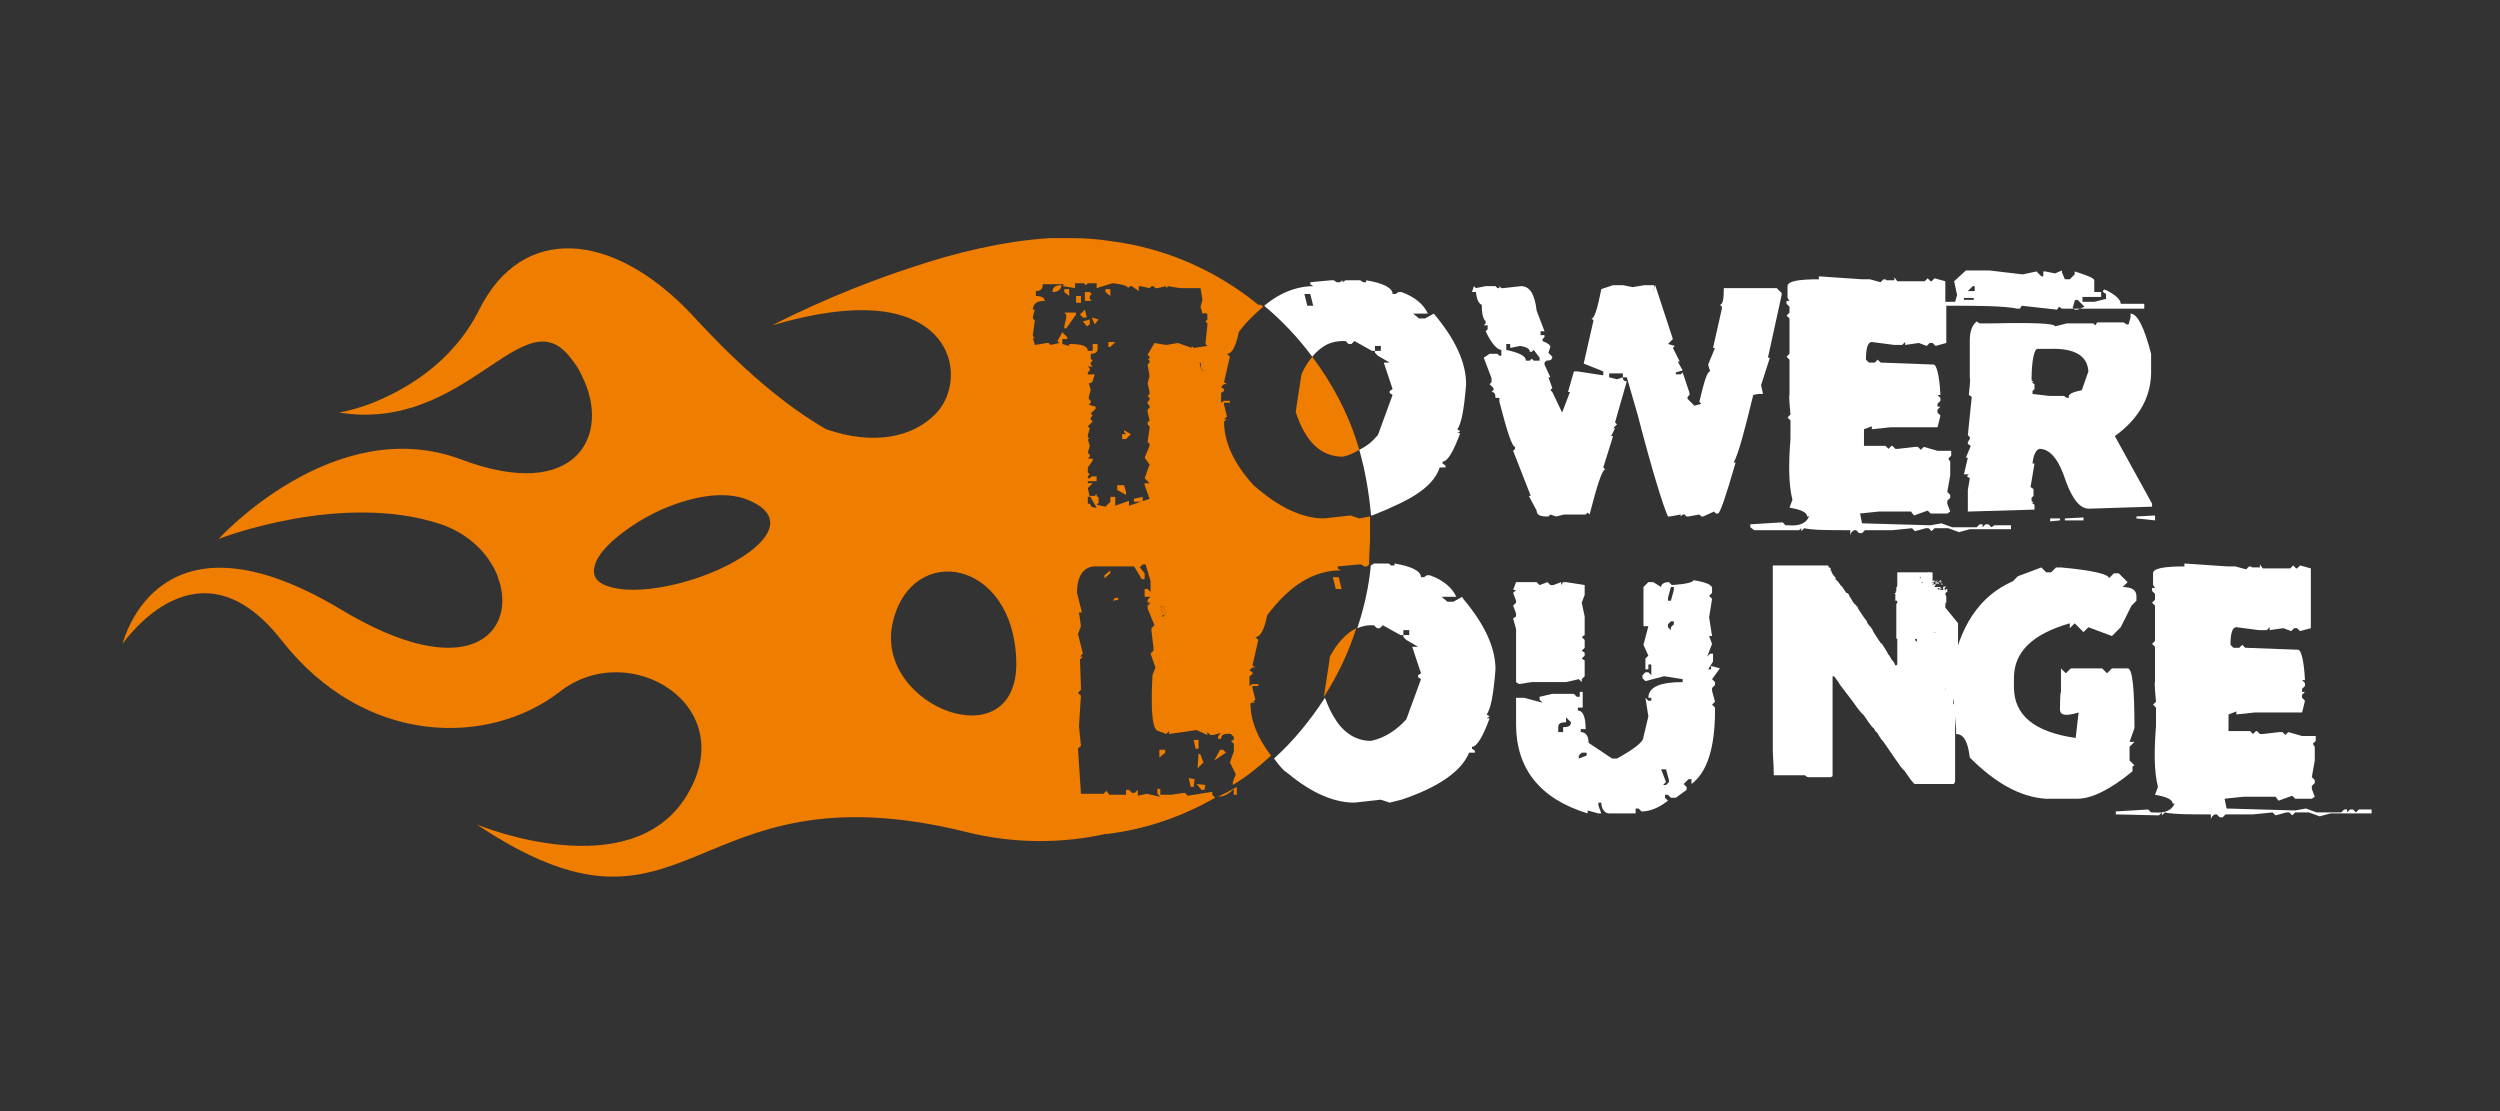 <?xml version="1.0" encoding="UTF-8"?>
<svg id="Ebene_1" data-name="Ebene 1" xmlns="http://www.w3.org/2000/svg" version="1.1" viewBox="0 0 255.1 113.4">
  <rect x="0" y="0" width="255.1" height="113.4" fill="#333333" stroke="none"/>
  <defs>
    <style>
      .cls-1 {
        fill: none;
      }

      .cls-1, .cls-2, .cls-3 {
        stroke-width: 0px;
      }

      .cls-2 {
        fill: #fff;
      }

      .cls-3 {
        fill: #ef7d00;
      }
    </style>
  </defs>
  <rect class="cls-1" x="140.3" y="35.3" width=".6" height=".5"/>
  <polygon class="cls-1" points="134 31.2 133.7 30 133.1 30 133.4 31.2 134 31.2"/>
  <rect class="cls-1" x="143.2" y="64.2" width=".6" height=".5"/>
  <polygon class="cls-3" points="112.7 59 113.3 58.5 113.3 58.2 112.7 58.7 112.7 59"/>
  <polygon class="cls-3" points="124.5 76.5 123.9 77.6 125.1 76.8 124.8 76.5 124.5 76.5"/>
  <polygon class="cls-3" points="122.2 78.4 122.8 77.8 122.5 77 122.3 76.9 122.2 78.4"/>
  <polygon class="cls-3" points="118.3 77.3 118.9 76.8 118.9 76.5 118.3 76.5 118.3 77.3"/>
  <polygon class="cls-3" points="113.6 61.2 113.6 61.3 114.1 61.2 114.1 61 113.8 61 113.6 61.2"/>
  <polygon class="cls-3" points="121.5 80.3 121.8 80.3 121.9 79.5 121.3 79.4 121.5 80.3"/>
  <path class="cls-3" d="M132.2,42c1,3.1,2.6,4.6,4.8,4.6.6-.1,1.2-.4,1.7-.7-1-3.5-2.7-6.7-4.8-9.5-.4.5-.8,1.1-1.1,1.8l-.6,3.9Z"/>
  <polygon class="cls-3" points="122.6 80.6 122.9 80.6 123 80.1 122.1 80 122.6 80.6"/>
  <polygon class="cls-3" points="122.3 75.5 121.8 75.5 122 76.4 122.3 76.4 122.3 75.5"/>
  <path class="cls-3" d="M128.1,71.7h-.3l.3-.3-.3-1.2v-.2h.6v-.2h-.6l-.3.2v-1l.3-.2v-.2l-.3-.2.3-.3h.3l-.3-.2.6-2.6-.3-.3c.5,0,.9-.7,1.2-2.2,2.3-3.1,4.8-4.6,7.5-4.6l-.3-.2v-.2l2.1-.2h.3l.3.2h.3l.2-.2c0-1,.1-1.9.1-2.9s0-1.3,0-2l-1.1.2-.9-.3-2.7.3c-2.2,0-4.6-1.1-7.2-3.4-2-2.2-3-4.4-3-6.5l.3-.2h-.3l.3-.3-.3-1.2v-.2h.6v-.2h-.6l-.3.2v-1l.3-.2v-.2l-.3-.2.3-.3h.3l-.3-.2.6-2.6-.3-.3c.5,0,.9-.7,1.2-2.2.8-1.1,1.7-1.9,2.5-2.6,0,0-.2-.2-.3-.2h-.3c0,.1,0,0,0,0h.1c-4.3-3.5-9.5-5.8-15.1-6.5-1.3-.2-2.6-.3-3.9-.3s-.5,0-.8,0c-.3,0-.5,0-.8,0-.2,0-.4,0-.7,0-4.7.3-9.7,1.5-14.1,3-8,2.6-14.2,5.9-14.2,5.9,4.4-1.3,7.8-1.7,10.5-1.5,8.5.7,9,7.6,6.2,10.5-2.3,2.4-6.3,3.3-11.2,1.6-4-2.3-8.5-6-13.8-11.8-8-8.4-17.2-9.2-21.6-.4-2.8,5.6-7.8,8.3-11.1,9.6-1.9.7-3.2.9-3.2.9,13,2.1,18.8-11.9,23.6-5.6.5.6.9,1.2,1.2,1.9,3,6-.6,12.9-12.3,8.5-13-4.9-24.8,8.1-24.8,8.1,0,0,12.5-4.9,22.7-1.5,2.9,1,4.8,3,5.7,5.1.1.3.2.6.3.9,1.5,5.2-3.4,10.4-16.2,2.7-18.5-11.1-22.1,2.9-22.3,3.5.4-.5,7.8-11.1,16.2-.4,8.6,11,21.3,10.8,28.4,5.3,7.1-5.6,18.7,1.4,12.9,10.7-5.7,9.1-20.8,3.1-21.4,2.8,22,14.7,21.3-6.3,50,.8,4.8,1.2,9.7,1.2,14.2.2h.2c4-.5,7.7-1.8,11-3.7l-.3-.3v-.3s-2.5.4-2.5.4l-.3-.3-1.4.2h-1.1c0,0,0-.6,0-.6h-.3s0,.5,0,.5l.3.3-1.4-.3-.9.2v-.6s-.3.3-.3.3h-.3s-.3-.3-.3-.3h-.3s0,.5,0,.5h-1.7c0,0-.3-.4-.3-.4l-.3.3h-2.3c0-.1-.3-4.6-.3-4.6l.3-.3-.2-2,.2-3.1-.3-.3.3-.3v-.3s-.1-2.8-.1-2.8l.3-.3h-.3l.3-.3-.5-2,.3-.8-.2-1.4h.3s-.5-2-.5-2c0-1.9.8-2.8,2.1-2.7h3.7c0-.1.8,1.3.8,1.3h.3s0-.6,0-.6l-.5-.6.3-.3h.3s.5,1.7.5,1.7v1.1c0,0-.3-.3-.3-.3h-.3s0,.8,0,.8h.6s-.3.3-.3.3v.3h.3s-.3.3-.3.3v.3s.7,1.7.7,1.7l-.3.3v.3s.2,1.7.2,1.7v.3s-.3.3-.3.3l.5,1.4-.3.8c-.2,3.8,0,5.6.6,5.7l.8.3.3-.3v.3l2.8-.4,1.1.5v-.3l.3.3h.3s.8-.2.8-.2l-.3.3v.3s.3,0,.3,0c0-.4.3-.6,1-.5l.3.3v.3s-.3.1-.3.1l.3.3v.8c0,0-.4,1.1-.4,1.1l.6,1.2-.3.8v.3c1.5-.9,2.7-1.9,3.9-3-1.4-1.8-2.1-3.6-2.1-5.3l.3-.2ZM69,59.6c-2.5.6-5,.8-6.7.3-1.5-.4-1.9-1.2-1.6-2.2.3-1.2,1.7-2.6,3.6-3.9,1-.7,2.1-1.3,3.2-1.8,3-1.3,6.3-2,8.8-1,5.9,2.4-.7,7-7.3,8.6ZM91.1,63.5c1.9-8.2,12.3-6.5,12.6,3.9.3,10.4-14.6,4.7-12.6-3.9ZM118.9,62.7l-.2.2h-.2l.2-.2-.3-.8h.3l.2.6v.2ZM122.6,37.8l-.2-.8h.3l.2.8h-.3ZM123.2,31.9h-.2l.2.2v.5l-.2.2.2.2v.2l-.2,1.9.2.2-1.4.2-.2-.2v.2l-1.4-.5-1.2.2-1.2-.2-.7,1.2.2.2v.2h-.2l.2.2v.2l-.2.2.2,1.2-.2.7.2.9v.2l-.2.2.2.2v.2l-.2.2v.2l.2.2v.2l-.2.2v.2l.2.9-.2.2v.2l.2.2v.2l-.2,1.4.2.2v.2l-.5,1.2.5.7-.5,1.4.5.5h-.5v.2l.5,1.4-2.1.7v-.5l-1.4.5v-.9h-.5v.5l-.5.5-.9-.2.2-.2v-.5l-.2-.2v-.2l-.2.2h-.5l.7,1.2h-.2l-.7-.2v-.9h.2l-.2-.9.5-.5h-.5v-.2h.9v-.5h-.5l-.2.2h-.2v-.2l.2-.2-.2-.2v-.5l.5-.7v-.2h-.5l.2-.2v-.2l-.2-.2.2-.7-.2-.7h.2l-.2-.2v-.2l.2-.7-.2-.2.5-.5-.2-.2v-.2l.2-.2-.2-.2.5-.5v-.2l-.7-.2.2-.2v-.2l-.2-.2v-.2l.2-.7-.2-.7h.2l.2-.2.2-.7h-.7v-.2l.2-.2v-.2l-.2-.2h.5l-.2-.2v-.2l.2-.2-.2-.2v-.5c.5,0,.7-.2.7-.5v-.5h-.5v.7h-.5c0-.5-.6-.7-1.9-.7v.2l-.7-.2v-.5h.5v-.2l-.5-.5-.5.9.2.2-.9.2-.2-.2h-.2l-1.2.2-.2-.7h.2l-.2-.2v-.2l.2-1.4-.2-.2v-.2l.2-.7h-.2c0-.6.4-.9,1.2-.9,0-.3-.3-.5-.9-.5v-.5c.5,0,.7-.2.7-.7h2.1v.2l1.2.2v-.5h.9l.2.2.2-.2h.9v.5l1.6-.5c1.1.1,1.6.3,1.6.5l.2-.2h.2l.7.5v-.5h.2l.9.2.2-.2h.2l.2.2h.2l.9-.2v.2l.2-.2,1.2.2h2.1l.2,1.2-.2.7.2.7Z"/>
  <path class="cls-3" d="M135.7,67.1l-.6,3.9s0,0,0,.1c1.4-2.2,2.5-4.5,3.3-7-1,.5-2,1.5-2.8,3.1Z"/>
  <polygon class="cls-3" points="136.9 60.1 136.6 58.9 136 58.9 136.3 60.1 136.9 60.1"/>
  <g>
    <polygon class="cls-3" points="108.8 32.1 108.8 32.4 108.6 33.3 108.6 33.5 108.8 33.5 109.8 32.1 109.8 31.9 108.6 31.9 108.8 32.1"/>
    <polygon class="cls-3" points="112.8 29.5 112.8 29.8 113.3 30.2 113.3 29.5 112.8 29.5"/>
    <rect class="cls-3" x="109.8" y="30.2" width=".5" height=".7"/>
    <polygon class="cls-3" points="111.4 30 111.2 29.8 110.7 29.8 110.7 30.7 111.4 30.7 111.2 30.5 111.2 30.2 111.4 30"/>
  </g>
  <g>
    <polygon class="cls-3" points="108.6 29.8 109.1 30.2 109.1 29.5 108.6 29.5 108.6 29.8"/>
    <path class="cls-3" d="M107.4,29.8c.6,0,.9-.3.9-.7-.6,0-.9.2-.9.7Z"/>
    <polygon class="cls-3" points="115.7 50.9 115.7 51.2 116.6 51.2 116.6 50.7 115.7 50.9"/>
    <polygon class="cls-3" points="114 49.5 114 50 114.9 50.5 114.9 50.2 114.7 49.5 114 49.5"/>
    <polygon class="cls-3" points="113.1 35.4 113.3 35.4 113.8 34.9 113.1 34.9 113.1 35.4"/>
    <polygon class="cls-3" points="114.7 44.1 114.9 44.3 114.5 44.3 114.5 44.8 114.9 44.8 115.4 44.3 114.7 43.9 114.7 44.1"/>
    <polygon class="cls-3" points="110.9 32.4 110.7 31.6 110.2 32.1 110.5 32.4 110.9 32.4"/>
    <polygon class="cls-3" points="111.2 33.1 111.2 32.6 110.5 32.8 110.9 33.3 111.2 33.1"/>
    <polygon class="cls-3" points="111.7 33.1 112.1 32.6 111.4 32.4 111.7 33.1"/>
    <polygon class="cls-3" points="110.9 51.4 110.9 52.3 111.7 52.6 111.9 52.6 111.2 51.4 110.9 51.4"/>
  </g>
  <polygon class="cls-3" points="122.5 36.9 122.6 37.8 123 37.8 122.8 36.9 122.5 36.9"/>
  <path class="cls-3" d="M124.3,81.3c.6,0,1.1-.3,1.6-.8v.6s.3,0,.3,0v-.8c-.7.4-1.3.7-1.9,1h0Z"/>
  <polygon class="cls-3" points="118.4 61.9 118.7 62.7 118.5 62.8 118.7 62.8 118.9 62.7 118.9 62.5 118.7 61.9 118.4 61.9"/>
  <g>
    <path class="cls-2" d="M179.4,40.2h.5l-.2-.9.9-2.8h-.2l1.4-6.4v-.2l-.5-.5h-5.4c0,1.1-.1,1.7-.4,1.7l.2.2v.2l-.9,4h.2l-.7,1.7.2.7c-.3,0-.6,1-1.1,3.1l.2.2-.7.2-.7-.7v-.2l.2-.2v-.2l-.7-2.1-.2.2h-.5v-.2l.7-.2-.5-.9h.2l-.7-1.4.2-.2-.7-.2.5-.5-1.8-5.5-.3.8h0l.2-.6v-.2h-1l-1.2.2-1-.2h-1l-1.2.4c-.4,2-.7,3-1,3l.2.2-1,4.4,2,.8v.4l-2.6-.4h-.4l-.6,2.1h.2l-.8,2.1-1-2.1-.2-.2.2-.2-.4-1.1h.2l-.6-1.3v-.2l.2-.2c.4,0,.6-.1.6-.4l-.4-.4.2-.6c0-.2-.3-.4-.8-.6v-.2l.2-.2v-.2h-.4v-.4h.4l-.8-2.1c-.2-1.7-.7-2.5-1.6-2.5l-1.8.2h-.2l-.2-.2v.2h-.2l-.2-.2h-1l-1,.2-.2-.2-.2.6h.4c.1.8.3,1.2.6,1.3,0,.8.1,1.4.4,1.7v.2l-.2.2h.4v.4l-.2.2c.6,1.3,1.2,1.9,1.6,1.9v.6h-.2l-.2-.2h-.8l-.6.4.8,2.1v.4l-.2.2.4.4v.2l-.2.2c.3,0,.4.2.4.6h.4v.4c.8,3.1,1.3,4.6,1.6,4.6v.2l-.2.2,1.8,4.6h-.2l.8,1.5c0,.4.3.6,1,.6h.2l.2-.2.6.2.8-.2h2.2l.2-.2.2.2c.8-3.1,1.3-4.6,1.6-4.6l-.2-.2,1-3.2h-.2l.4-.8h-.2l.4-.4-.2-.2,1.2-4.2h-.2l-.2-.2v-.2l-.6.2-.8-.2v-.4h1.4v.4h.4s0,0,0,0l1.1,3.8c1.5,5.8,2.6,9.3,3.1,10.4h.2l1.1-.2v.2l.2-.2h.2l.2.2h.2l1.1-.2.2.2h.2l1.1-.5.2.2h.2c.2,0,.8-1.7,1.8-5.2h-.2c.5-.9,1.1-3.2,2-6.9ZM157.1,36.8h-.6l-.2-.2-.2.2h-.4c0-.5-.7-.8-2-1.1v-.6h.4v.4l1-.2c.7.1,1,.3,1,.6h.2l.2-.2.6.8v.2ZM167.5,33.9h0c0,0,0,0,0,0,0,0,0,0,0,0Z"/>
    <path class="cls-2" d="M179,54.1h4.5c0,.1.3-.2.3-.2v.3s.3-.3.3-.3c.9.2,2.4.2,4.7.2v.6c0-.3.2-.5.4-.6,0,0,.2,0,.2,0l.3.3h.3s.3-.3.3-.3h2.8c0,0,2-.2,2-.2l.3.3,1.1-.3h.3l.3.3.3-.3h1.4c0,0,1.1.4,1.1.4l1.1-.3h4.2c0,.1,0-.4,0-.4h-1.7c0,0-.3.2-.3.2l-.3-.3h-.3l-.3.3v-.3s-.3,0-.3,0l-.3.3h-2.5c0,0-1.1-.4-1.1-.4l-1.1.2-7-.2-.2-1,1.9-.2h3.3c0,0,.3.4.3.4l1.4-.5.3.3h1.7s.3-.2.3-.2l-.3-.8v-.3l.3-.3v-.3l-.3-.3.3-1.7v-1.4c0,0-.2-.3-.2-.3l.3-.3v-.5h-1.4c0,0-1.4-.4-1.4-.4l-.3.3-.3-.3h-.3s-1.7.2-1.7.2h-.3l-.3-.3h-.1s-.3.3-.3.3l-.3-.3h-2.2c0,0,0-1.7,0-1.7l.8-.3v.3l1.9-.2h4.8c0,.1.3-1.2.3-1.2l-.3-.3v-.3l.3-.3h-.3v-.3l.3-.3v-.3s-.3-.3-.3-.3h.3c-.1-2-.4-3.1-.7-3.1l-5.4-.2-.3-.3-.3.3h-.6s-.3-.3-.3-.3c0-1.2.2-1.8.6-1.8l2.3.3h.8s.3-.3.3-.3v.3s1.4-.2,1.4-.2l.8.3.3-.3h.3s.3.3.3.3l1.1-.3v-3.8c3.3,0,5.7,0,7.3.3h.2s.2-.3.2-.3l3.6.4.2-.3.3.2h1.9c0,0,6.5,0,6.5,0v-.5s-2.4,0-2.4,0c0-.4-.5-.9-1.5-1.4h-.3v.2s.3.2.3.2v.5s-1.2.3-1.2.3h-1.2s0-.5,0-.5h1.9c0,0,0-.5,0-.5h-.7s0-1.2,0-1.2c0-.2-.7-.5-2-.9v.3l-.5.5h-.5s-.3-.7-.3-.7v-.2s-.7.3-.7.3l-1-.2h-.2v.5s-.2,0-.2,0l-.5-.5-1.4.3-3.4-.4h-2.4c0,0-1.2,1.1-1.2,1.1l.3,1.4-.2.7h-1s0-2.1,0-2.1l-1.1-.3-.3.3h-.1s-.3-.3-.3-.3l-.3.3h-2.8c0,0-.3-.4-.3-.4v.3h-.8c0-.1-.3-.1-.3-.1l-.3.3-1.1-.3h-.8s-4.4-.3-4.4-.3v.3c-2.1,0-3.2.2-3.2.7v1.2s.2.3.2.3h-.3v.3s.3.3.3.3v.6s-.3.3-.3.3l.3.3v1.7s0,1.9,0,1.9l-.3.3.3.3v3.6c-.1,0,.1,2,.1,2l-.3.3.3.3v1.9c-.2,2.5-.2,4.6.2,6.2l-.3.8c1.2.2,1.8.5,1.8.9h.2c-.3.7-1,1-2.1.9h-.3l-.3-.3-3.3.2v.3ZM211.8,30.6h.2s.7.7.7.7l-.7.3h-.3s-.2-.2-.2-.2l.2-.7ZM201.3,29.2h.2s0,.5,0,.5h-.7s.5-.5.5-.5ZM200.4,30.4h1s0,.2,0,.2h-1s0-.2,0-.2Z"/>
    <polygon class="cls-2" points="218 52.9 219.9 53.1 219.9 52.6 218 52.7 218 52.9"/>
    <polygon class="cls-2" points="214.7 29.5 214.7 29.8 215.2 30.2 215.2 30 214.7 29.5"/>
    <path class="cls-2" d="M217.4,32.4l-.2.7h-.2s-.3-.2-.3-.2h-2.7c0,0-.2.3-.2.3l-.2-.2h-2.7c0,0-1.2.3-1.2.3,0-.3-2.2-.4-6.5-.3h-1.2s-.3-.2-.3-.2c-.5.4-.7,1.1-.7,1.9v3.9c.1,0-.1,1.7-.1,1.7l.3.2-.4,3.9.2.2v.2s-.2.3-.2.3v.2l.3.2-.5,1.2h.2l-.4,1.7h.5s-.2.2-.2.2l.3.2-.2,1.2v2.2c0,0,6.8-.2,6.8-.2v-.5s-.3-.2-.3-.2h.2s-.2-.2-.2-.2v-.3s.2-.2.2-.2v-.7s-.3-.2-.3-.2l.4-2.4h-.2c.1-1,.4-1.4.7-1.5,1.1,0,2,1.1,2.7,3.3.7,1.9,1.5,2.9,2.5,2.8l6.3-.2v-.3s-3.8-6.9-3.8-6.9c2.5-1.8,3.8-4.1,3.7-6.9v-1.5c-.7-2.7-1.4-4.1-2.1-4.1ZM212.5,39.8c-1,.2-1.5.4-1.4.8h-.2l-.3-.2h-1.5s-1.7-.2-1.7-.2v-.3l.2-.2v-.5s-.3-.2-.3-.2h.2l-.2-.2c0-2.1.3-3.2.6-3.2h1.2c2.6-.1,3.9.7,4,2.3l-.7,2Z"/>
    <polygon class="cls-2" points="210.2 53.1 210.2 52.9 209.2 52.9 209.2 53.2 210.2 53.1"/>
    <polygon class="cls-2" points="210.7 53.1 212.6 53.1 212.6 52.8 210.7 52.9 210.7 53.1"/>
    <path class="cls-2" d="M133.9,36.4c.5-.6,1-1,1.6-1.3.5-.2,1-.3,1.5-.3h.3l.3.3h.3l.3-.3,1.8,1h.3v-.5h.6v.5h-.6v.2l.3.3,1.2.7h-.6l.9,2.7-.3.2v.2l.3.2-1.5,4.1c0,0-.1.1-.2.2-.5.6-1.1,1-1.7,1.3.6,2.1,1,4.4,1.2,6.7h.1c.7-.3,1.3-.5,1.9-.8,2.8-1.2,4.5-2.5,5-4.1h.6v-.2l-.3-.2v-.2c.5,0,1.1-1,1.8-2.9h-.3l.3-.2-.3-.2c.4-.5.7-2,.9-4.6,0-2.2-1.1-4.6-3.3-7.2l-.9.5h-.6l-.6-.5h1.5c-.4-.9-1.3-1.7-2.7-2.2h-.3l-.3.2h-.3c0-.6-.9-1.1-2.7-1.4v.2h-.3l-.3-.2h-1.5l-.3.2v-.2l-.3.2h-.3l-.3-.2h-.3l-2.1.2v.2l.3.2c-1.1,0-2.2.3-3.2.8-.6.3-1.2.7-1.8,1.2,1.8,1.5,3.5,3.3,4.9,5.2ZM133.7,30l.3,1.2h-.6l-.3-1.2h.6Z"/>
    <path class="cls-2" d="M149.2,60.9l-.9.5h-.6l-.6-.5h1.5c-.4-.9-1.3-1.7-2.7-2.2h-.3l-.3.2h-.3c0-.6-.9-1.1-2.7-1.4v.2h-.4c0-.1-.2-.2-.2-.2h-1.5l-.3.2v-.2h0c-.2,2.3-.7,4.5-1.4,6.6.5-.2.9-.3,1.4-.3h.3l.3.3h.3l.3-.3,1.8,1h.3v-.5h.6v.5h-.6v.2l.3.3,1.2.7h-.6l.9,2.7-.3.2v.2l.3.2-1.5,4.1c-1,1.1-2.2,1.9-3.6,2.2-1.5,0-2.8-.8-3.7-2.3-.4-.6-.7-1.3-1-2.1-1.5,2.3-3.2,4.4-5.2,6.2.3.4.6.8,1,1.2.1.1.3.2.4.3,2.4,2,4.7,3,6.8,3l2.7-.3.9.3,1.2-.3c3.9-1.3,6.2-3,6.9-4.8h.6v-.2l-.3-.2v-.2c.5,0,1.1-1,1.8-2.9h-.3l.3-.2-.3-.2c.4-.5.7-2,.9-4.6,0-2.2-1.1-4.6-3.3-7.2Z"/>
    <path class="cls-2" d="M174.6,68v.3h-.3l.5-.8v-.8h-.3l-.3.3.5-1.3-.3-.8h.3l-.3-1.9.3-1.9-.3-.3.3-.3v-.5c0-.3-.6-.6-1.9-.8,0,.2-.7.4-2.2.5l-.3-.3c-.5,0-.8.2-.8.5l-.8-.5h-.5l-.5.5v4h.5l-.5,1.9.5,1.1-.3.3v1.1h.3v-.5h.3v1.1l-.3-.3h-.3l-.3.3v.3l.3.3,1.9-.5,1.9.3v.3c-2.3,0-3.5.5-3.5,1.6h.3v.3h-.3l-.3-.3.3,1.9-.5,2.1c0,.5-.9,1.2-2.7,2.2h-.5l-2.4-1.6c0-.7-.3-1.1-.8-1.1v-.3h.5c0-1.3-.3-1.9-.8-1.9v-.3h.5v-1.6h-.3v.5h-.3l-.3-.3h-2.2l-1.3.3v.3l.3.3-1.9-.5h-.8v2.7c0,4.5,2.4,7.6,7.3,9.1v-.3l1.1.3h.3l-.3-.8v-.3h.3c0,.7.4,1.1.8,1.1h2.7v-.5h.3l.3.3c.9,0,1.8-.4,2.7-1.1l-.3-.3v-.3h.3l.3.3h.5l1.1-.8v-.3l-.3-.3.5-.5h.3v.5c1.6-1.2,2.4-3.7,2.4-7.5v-.3l-.3-.3.3-.3-.3-1.1v-.3l.3-.3v-.3l-.3-.3.8-1.1-1.1-.3ZM170.8,63.7l-.3.3v.3l-.3-.3v-.3l.3-.3h.3v.3ZM170.8,60.2l-.3,1.1h-.3v-.3l.3-1.1h.3v.3ZM159.5,74.2v.5h-.5v-.5c0-.4.3-.5.8-.5v-.5l.5.5c0,.4-.3.5-.8.5ZM161.9,77.1l-.8.3v-.3l.3-.3h.5v.3ZM170.3,79.8l-.3.3h-.3l.3-.3-.5-1.3h.5l.3,1.1v.3Z"/>
    <polygon class="cls-2" points="155 69.8 156.3 69.6 159.8 69.6 161.1 69.3 161.4 69.6 161.4 69.3 161.7 69 161.7 67.4 161.4 67.2 161.7 66.9 161.7 66.6 161.4 66.4 161.7 66.1 161.7 65.3 161.4 65 161.7 64.8 161.7 62.9 161.4 61.5 161.7 60.7 161.7 59.7 159.8 59.4 159.5 59.4 159.3 59.7 159.3 59.4 158.5 59.7 158.2 59.7 157.9 59.4 157.1 59.7 156.8 59.4 154.7 59.4 154.4 60.2 154.7 60.2 154.4 60.5 154.7 61.3 154.7 61.5 154.4 61.8 154.7 62.6 154.7 62.9 154.4 63.1 154.7 64.2 154.7 69.6 155 69.8"/>
    <polygon class="cls-2" points="197.7 59.3 197.7 59.3 197.7 59.2 197.6 59.2 197.6 59.2 197.7 59.3 197.7 59.3"/>
    <polygon class="cls-2" points="197.8 59.4 197.7 59.4 197.7 59.5 197.7 59.6 197.8 59.6 197.8 59.4"/>
    <polygon class="cls-2" points="197.9 59.6 197.8 59.5 197.8 59.6 197.8 59.6 197.8 59.6 197.9 59.6 197.9 59.6"/>
    <polygon class="cls-2" points="198 59.1 198 59.2 198 59.2 198 59.1 198 59.1"/>
    <path class="cls-2" d="M197.8,59.5h0v-.2h0s-.1,0-.1,0h0s0,0,0,0c0,0,.1,0,.1.1Z"/>
    <polygon class="cls-2" points="198.3 60.1 198.4 60.1 198.4 60.1 198.4 59.9 198.3 59.9 198.3 60.1"/>
    <polygon class="cls-2" points="198.4 59.9 198.4 59.8 198.3 59.8 198.4 59.9 198.4 59.9"/>
    <path class="cls-2" d="M198.2,59.7h0c0-.1,0-.2-.1-.2,0,.1,0,.2.1.2Z"/>
    <rect class="cls-2" x="198" y="59.2" width=".1" height="0"/>
    <polygon class="cls-2" points="198.1 59.4 198.1 59.3 198.1 59.3 198.2 59.3 198.2 59.3 198.1 59.3 198.1 59.3 198 59.2 197.9 59.3 197.9 59.4 198 59.4 198 59.4 198 59.5 198.1 59.4 198 59.4 198 59.3 198.1 59.4"/>
    <polygon class="cls-2" points="197.7 59.4 197.7 59.4 197.6 59.4 197.6 59.5 197.6 59.5 197.6 59.5 197.6 59.6 197.6 59.6 197.7 59.4"/>
    <polygon class="cls-2" points="195.9 58.8 195.8 58.8 195.8 58.9 195.9 58.9 195.9 58.8"/>
    <polygon class="cls-2" points="197.9 71.5 197.8 71.4 197.8 71.5 197.9 71.5 197.9 71.5"/>
    <path class="cls-2" d="M198.5,62v-.3s0,0,0,0h0c0-.1,0-.2.1-.2h0c0-.1,0-.3,0-.3v-.3s0,0,0,0h0s0,0,0,0h0s-.1-.3-.1-.3h0c0,0,0,0,0,0h0c0,0,0-.1,0-.1h.1s0,0,0,0h0s0,0,0,0h0c0-.1,0-.2,0-.2,0,0,0,0,0,0,0,.2,0,.3,0,.3h0v-.2c0,0,0,0,0,0h0s.1,0,.1,0h0v-.2h0c0,.1,0,0,0,0h0c0,0,0-.1,0-.1h0c0,0,0,0-.1,0h0s0,0,0,0h0c0,0,0,0,0,0,0,0,0,0-.1.1h0v.2h0c0-.1,0-.2-.1-.3h0c0,.1,0,0,0,0h0c0,0,0-.1,0-.1h.2c0,0,0,0,0,0h-.1s0,0,0,0v-.2c-.1,0-.1.2-.1.2h0c0,0,0,0,0,0h0s0,0,0,0h0c0,0,0,0,0,0h0s0-.1,0-.1c0,0,0,0-.1,0h0c0,0,0,0,0,0v.3h-.2s-.1,0-.1,0v-.2c.1,0,.1,0,.1,0,0,0,0,0,0,.1,0,0-.1,0-.1-.2h0s0,0,0,0h0c0,0-.1,0-.1,0h0c0,.1,0,.2,0,.2h0c0-.1,0-.2,0-.2-.1,0-.2,0-.2,0h-.2c0,0,0,0,0,0h0s0,0,0-.1h0s0,0,0,0h0c0,0-.1,0-.1,0h0c0,0,0-.1,0-.1s0,0,0,.1h0c0,0,.1,0,.1,0h0c0,.1,0,.1,0,.1h0c0,0,0-.1,0-.1h0c0,0,0,0,0,.1h0v-.3h0c0,0-.1,0-.1,0,0,0,0,0-.1.1,0,0-.1,0-.1-.2h0c0,.1,0,.1,0,.1v-.2h0c0,0,0,0,0,0h0c0,0,0,0-.1.1h0c0,0,0-.1.2-.1h0s0,0,0,0h0s0,0,0,0h0c0,0,0,0,0,0h0c0,0,0,0,0,0h0c0,0,0,0,0,0v.2s0,0,0-.1h0c0,0,0,.1,0,.2h0s0,0,0,0h0c0,0-.1,0-.1,0h0s0,0,0,0h0c0,0,0-.2,0-.2v-.2s0,0,0,0h0c0,0,0,.1,0,.1h0c0,0,0,0,0,0h0c0,0,0,0,0,0h0s0,0,0,0h0c0,.1,0,.2,0,.2h0c0-.1,0-.1,0-.1,0,.1,0,.2,0,.2h0v-.2c0,0,0,0,0,0h0c0,0,0,0,0,0,.1,0,.2,0,.2-.3h-.1c0,.1,0,.1,0,.1h0s0,0,0,0h-.1s0,0,0,0c0,0,0,0,0,0v-.3s0,0,0,0c0,0,0-.2,0-.6h0s-3.6,0-3.6,0v.4s0,0,0,0h0s0,0,0,0h0v.2h0s0,0,0,0h0s0,0,0,0v.2h0s0,0,0,0h0s0,.2,0,.2h0v.2h0s0,0,0,0h0s0,0,0,0h0s0,.1,0,.1h0,0c0,.1-.1.3-.1.3h0s0,.3,0,.3h0c0,0,0,0,0,0h0c0,.1-.2.1-.2.1h0c0,0,.2,0,.2,0l-.2.2h0s0,0,0,0h0s.1,0,.1,0h0c0,0,0,0,0,0h0s0,.1,0,.1h0v.2h0s0,0,0,0h0v.2h0s0,0,0,0v.2h0s0,0,0,0c0,0,0,0,.2,0h0s0,0,0,0h0s0,0,0,0h0c0,.1,0,.1,0,.1h0s0,0,0,0h0s0,0,0,0c0,.1,0,.2-.1.2h0c0,0,0,.1,0,.1h0s0,0,0,0h0c0,0,0,.2,0,.2h0v.2h0s0,0,0,0c0,0,0,0,.1,0,0,0,0,0-.1,0h0v.3s0,.4,0,.4h0c0,.1,0,.1,0,.1h0s0,.2,0,.2h0s0,0,0,0h0s0,0,0,0h0c0,.1,0,.2,0,.2h0c0,0,0,.2,0,.2v.2c0,0,0,0,0,0h0v.4c0,0,0,0,0,0v.3h0s0,.2,0,.2h0c0,0,0,.2,0,.2h0s0,.3,0,.3h0c0,0,0,.1.1.1v.2c-.1,0,0,0,0,0h0c0,0,0,0,0,0v.3h0s0,0,0,.2h0,0v.2h0v.3h0s0,0,0,0h0c0,.1,0,.4,0,.4h0v.3s0,0,0,0h0c0,0,0,.1,0,.1v.4c0,0,0,0,0,0,0,.2,0,.3-.2.3h0c-.1-.3-.2-.4-.2-.4-.2-.2-.3-.4-.4-.6-.1-.1-.2-.2-.2-.3h0s0,0,0,0h0s0,0,0,0h0c0,0-.3-.5-.3-.5h0s0,0,0,0c-.2-.3-.3-.5-.4-.5h0s-.2-.3-.2-.3c-.4-.6-.6-.9-.6-1h0c0,0,0,0,0,0l-.2-.3c-.3-.3-.4-.5-.4-.6l-.3-.4c0,0,0,0,0,0l-.6-.9h0c0,0,0-.2-.2-.3,0-.1-.2-.2-.2-.2h0c0,0,0-.1,0-.1h-.1c0-.1-.4-.7-.4-.7h0s0,0,0,0h0s0,0,0,0c0-.2-.2-.3-.3-.3h0s0,0,0,0h0s-.4-.6-.4-.6h0s-.2-.2-.2-.2h0s-.2-.3-.2-.3h0l-.3-.3h0s0,0,0,0h0c0,0,0-.1,0-.1,0,0,0-.1,0-.1h0s0,0,0,0c-.1,0-.2-.2-.4-.5h0c0,0,0,0,0,0,0-.1,0-.2-.1-.2s0,0,0-.1h0s0,0,0,0h0c0,0,0-.1,0-.1,0,0,0-.1-.2-.1,0-.1,0-.2-.1-.2h-.2s0,0,0,0h-.2s0,0,0,0h0s-.6,0-.6,0h-.2s-.2,0-.2,0h0c0,0-.2,0-.2,0h0s0,0,0,0h-.2c0,0,0,0,0,0h-.1c0,0,0,0,0,0h0s0,0,0,0h-.5s0,0,0,0h0s-.1,0-.1,0h-.7s-.1,0-.1,0h-.3s0,0,0,0h0s-.2,0-.2,0h0s0,0,0,0h0s0,0,0,0h-.2s0,0,0,0h0s0,0,0,0h0s-.2,0-.2,0c-.1,0-.3,0-.4,0h0s-.2,0-.2,0c-.2,0-.4,0-.5,0h0s-.2,0-.2,0h-.1c0,0,0,.2,0,.2h0s0,0,0,0v.2s0,.1,0,.1h0,0c0,.1,0,.1,0,.1v.2s0,.2,0,.2h0s0,.2,0,.7h0c0,0,0,0,0,0h0s0,0,0,0h0s0,.1,0,.1v.6c0,0,0,.1,0,.1h0s0,.1,0,.1h0c0,.1,0,.1,0,.1h0s0,0,0,0h0s0,0,0,0v.2c0,0,0,0,0,0h0s0,1,0,1h0c0,.1,0,.1,0,.1,0,.3,0,.6,0,.7h0v.4h0s0,0,0,0v.2h0s0,0,0,0h0c0,.1,0,.2,0,.2h0c0,.1,0,.2,0,.2v.6s0,0,0,0h0c0,0,0,.1,0,.1h0v.5s0,0,0,0h0c0,0,0,.4,0,.4v.3s0,0,0,.2h0c0,.1,0,.4,0,.4h0s0,0,0,0v.4c0,0,0,0,0,0v.3c0,0,0,.2,0,.2h0c0,0,0,0,0,0h0v.5s0,0,0,0v.2s0,0,0,0v.2s0,0,0,.2h0s0,0,0,0v.6s0,0,0,0h0c0,0,0,.4,0,.4v.3c0,0,0,0,0,0h0s0,0,0,0h0s0,0,0,0h0v.4h0s0,0,0,0h0s0,0,0,0h0,0c0,.1,0,.2,0,.2h0c0,.1,0,.2,0,.2h0v.2h0s0,.1,0,.1h0c0,.1,0,.1,0,.1h0s0,0,0,0h0,0c0,.1,0,.2,0,.2h0s0,0,0,0v.8h0s0,0,0,0v2.7s0,.1,0,.1v.8h0s0,0,0,0h0s0,0,0,0h0c0,.1,0,.3,0,.3h0s0,0,0,0h0c0,.1,0,.1,0,.1h0v.3c0,.3,0,.5,0,.7h0c0,0,0,.1,0,.1h0c0,.6.1,1.5.1,2.6h3.2c0,.1.3.2.3.2h.2s0,0,0,0h0s0,0,0,0h0s0,0,0,0h0s0,0,0,0h.2s0,0,0,0h0s0,0,0,0h.5s.3,0,.3,0h0s.1,0,.1,0h0s.1,0,.1,0h0s0,0,0,0h.1s.3,0,.3,0h.1s.3,0,.3,0h0s0,0,0,0h.1s0,0,0,0h0s0,0,0,0h0c0,0,0,0,0,0h0s.2-.1.2-.1h0c0-.1,0-.2,0-.2h0c0-.1,0-.2,0-.2h0c0-.1,0-.3,0-.3v-.2h0c0-.1,0-.2,0-.2v-.4s0,0,0,0h0s0,0,0,0h0c0-.1,0-.1,0-.1h0s0,0,0,0v-.2s0-.1,0-.1h0s0,0,0,0h0c0-.1,0-.4,0-.4h0s0-.2,0-.2v-.3c0,0,0,0,0,0h0s0,0,0,0h0c0-.1,0-.2,0-.2v-.2s0,0,0,0h0s0,0,0,0h0c0,0,0-.1,0-.1h0s0,0,0,0h0v-.2s0-.1,0-.1h0,0s0,0,0,0h0v-.2h0s0,0,0,0v-.4c0,0,0,0,0,0h0s0-.2,0-.2h0c0-.1,0-.2,0-.2v-.2s0,0,0,0h0c0,0,0-.1,0-.1h0v-.2h0s0,0,0,0h0s0,0,0,0h0s0,0,0,0h0s0,0,0,0v-.3c0,0,0,0,0,0h0c0,0,0-.3,0-.3h0s0,0,0,0v-.2s0-.1,0-.1h0c0,0,0-.1,0-.1h0v-.4h0s0,0,0,0c0-.4,0-.7,0-.8h0,0c0-.1,0-.3,0-.3h0s0,0,0,0h0v-.2h0s0,0,0,0v-.3c-.1,0,0,0,0,0h0c0-.1,0-.2,0-.2h0c0,0,0,0,0,0v-.2c0,0,0,0,0,0h0c0-.1,0-.2,0-.2h0v-.2s0-.4,0-.4v-.3s0-.2,0-.2h0s0,0,0,0h0c0,0,0-.1,0-.1h0s0,0,0,0v-.2c0,0,0-.1,0-.1h0c.1,0,.2,0,.3.2.2.3.4.5.4.6h0s1.3,1.7,1.3,1.7l.5.7.4.5s.1.1.3.3c.6.9.9,1.3,1,1.3h0s0,0,0,0h0c.1.2.2.4.3.4.2.3.4.7.7,1l1.1,1.6c.5.7.8,1.2,1,1.3l.7,1c.2.2.3.4.4.4h.1c0,0,.2,0,.2,0h0s.1,0,.1,0h0s.2,0,.2,0h0s0,0,0,0h0s.2,0,.2,0h0s0,0,0,0h.1s0,0,0,0h0s.1,0,.1,0h0s0,0,0,0h0s0,0,0,0h.2s0,0,0,0h0s0,0,0,0h.3s0,0,0,0h0s0,0,0,0h0s0,0,0,0h0s0,0,0,0h0s.2,0,.2,0h0s.3,0,.3,0h.1s.1,0,.1,0h0s0,0,0,0h0s.2,0,.2,0h0s.3,0,.3,0h0s0,0,0,0h0s0,0,0,0h0c0,0,0,0,0,0h0c0,0,0,0,0,0h.1s0,0,0,0h0s.2,0,.2,0h0,0c0,0,0,0,0,0h0s.1,0,.1,0h0s0,0,0,0h.3s0,0,0,0h.2s0,0,0,0h0s.1,0,.1,0h.3c0-.1,0-.1,0-.1,0,0,0,0,.1-.1h0,0c0-.1,0-.3,0-.3h0s0,0,0,0h0v-.2h0s0,0,0,0h0s0,0,0,0h0s0,0,0,0v-.2h0s0,0,0,0h0s0,0,0,0h0c0-.1,0-.3,0-.3v-.4h0s0-.3,0-.3h0s0,0,0,0v-.4s0,0,0,0h0c0-.1,0-.2,0-.2v-.2s0,0,0,0h0s0,0,0,0v-.4s0,0,0,0h0s0-.2,0-.2v-.3s0,0,0,0h0c0-.1,0-.2,0-.2h0s0,0,0,0h0v-.2c0,0,0,0,0,0h0s0,0,0,0h0c0,0,0,0,0,0h0s0-.1,0-.1v-.2s0-.1,0-.1h0s0,0,0,0v-.2s0,0,0,0h0s0,0,0,0h0c0,0,0-.1,0-.1h0c0-.1,0-.3,0-.3h0v-.3h0s0,0,0,0h0s0-.2,0-.2v-.2s0-.2,0-.2v-.2s0,0,0,0h0v-.2h0s0,0,0,0v-.2s0-.4,0-.4h0c0,0,0,0,0,0h0c0-.1,0-.3,0-.3h0s0,0,0,0h0c0-.1,0-.4,0-.4h0s0,0,0,0h0c0-.1,0-.1,0-.1h0c0,0,0,0,0,0h0c0-.1,0-.2,0-.2h0c0,0,0,0,0,0h0s0,0,0,0h0c0-.1,0,0,0,0h0c0,0,0,0,0,0h0c0,0-.1,0-.1,0h0v-.2s0-.1,0-.1h0v.2h0s0,0,0,0h0c0-.1,0-.2,0-.2h0c0,0,0,0-.1.1h0s0,0,0,0h0c0,0,0,0,0,0h0,0c0-.2,0-.2,0-.2v.2h0s0-.1,0-.1h0s0,0,0,0v-.2s0-.2,0-.2h0s.2,0,.2,0h.1c0,0,.1,0,.1,0h0s0,0,0,0v-.2h-.1,0c0,0,0,0-.1,0h-.1s0,0,0,0c.1,0,.2,0,.2,0h0s0,0,0,0h0s0,0,0,0h.2s0,0,0,0h0s.2.1.2.1h0c0-.1,0-.1,0-.1h0s0,0,0,0h0s0,0,0,0h0s0,0,0,0h0c0-.1,0-.1,0-.1h0c0,0,0,0,0,0h0c0-.1,0-.2,0-.2h0s0,0,0,0v-.3s0,0,0,0h0s0-.1,0-.3h0s0,0,0,0h0s0,0,0,0h0c0-.1,0-.2,0-.2,0,0,0,0,0-.2v-.3s0,0,0,0h0s0,0,0,0h0s0,0,0,0h0v-.2h0s0-.1,0-.1v-.3c0,0,0,0,0,0h0,0s0-.2,0-.2v-.4c0,0,0,0,0,0h0c0,0,0-.1,0-.1h0c0-.1,0-.2,0-.2h0c0-.1,0-.1,0-.1v-.3s0,0,0,0h0c0,0,0,0,0,0h0s-.1-.2-.1-.2h0s0,0,0,0h0c0,.1,0,.1,0,.1h0c0,0,0,0,0,0h0c0,.1,0,.1,0,.1h0c0-.1,0-.2,0-.2h0c0,0-.1,0-.1,0h0c0-.1,0-.1.1-.2h0c0-.1,0,0,0,0l-.2-.3h0,0c0-.1,0-.2,0-.2h0c0,0,0,0,0,0h0c0,0,0,.2,0,.2,0,0,0,0,0,.1h0c0,0,0-.2,0-.2h0c0,0,0,0,0,0h0c0,.1,0,.1,0,.1h0c0-.1,0-.2,0-.2h0v-.2c0,0,0-.3,0-.3h0v-.2h0s-.1,0-.1,0h0s0,0,.2,0v-.2c0-.2,0-.4,0-.5h0v-.2h0s0-.1,0-.1v-.3c0,0,0,0,0,0v-.2s0,0,0,0v-.2s0,0,0,0h0s0,0,0,0h0c0,0,0-.1,0-.1h0s0-.2,0-.2h0s0-.1,0-.1h0s0,0,0,0h0c0,0,0-.2,0-.4ZM178.4,59.6c0,0-.1,0-.1,0h.1ZM192.1,60.6h-.1c0,0,.1,0,.1,0h0ZM195,65.3h0c0,0,0,0,0,0h0ZM195.4,65.3h0s0,0,0,0h0c0,0,0,0,0,0h0c0,0,.1,0,.1,0,0,0-.1,0-.1-.1h.2c0,.1,0,0,0,0h0c0,0,0,.1,0,.1v.2ZM196,59h0s0,0,0,0h0s0,0,0,0h0s-.1,0-.1,0v-.2ZM195.8,59.1h0c0,.1,0,.1,0,.1h0ZM195.9,59.4h0s0,0,0,0h.1s0,0,0,0ZM196.2,59.4h0s0,0,0,0h0s0,0,0,0h0c0,.1-.1.1-.1.1h0s0,0,0,0h0c0,0,0,0,0,0h0s0-.1,0-.1h.1c0,0,0,0,0,0h0c0,0,0,0,0,0h0c0,.1,0,.2.2.2h0ZM196.4,59.5h-.1s.1,0,.1,0h0ZM196.6,59.5h0s0,0,0,0h0s0,0,0,0h0s0,0,0,0c0,0,0,0,0,0h0c0,0,0,0,0,0,0,0,0,.1,0,.1h0ZM198.2,71.9h0c0,0,0,0,0,0h0c0,0,0,.1,0,.1h0ZM198.1,72.3h.1-.1c0,.1,0,0,0,0ZM198,71.9h0s0,0,0,0h0s0,0,0,0v.2h0ZM197.9,70.8h0c0,.1,0,.1,0,.1h0s0-.1,0-.1ZM197.6,60.3h0c0,0,0,0,0,0,0,0,0,0,0-.1h0s0,0,0,0h0ZM197.4,59.8c0,0,.1,0,.1-.1h0s0,.2,0,.2h-.1c0-.1,0,0,0,0ZM197.5,64.5h0c0,0-.1.1-.1.1h0s0-.1,0-.1h0ZM197.4,60.6h0s0,.1,0,.1h0s0,0,0,0h0c0,0,0,0,0,0h.1ZM197.3,60h0c0,.1,0,.1,0,.1h0s0-.1,0-.1ZM197.2,70.9h0c0-.1,0-.1,0-.1h0ZM197.3,71.1h0c0-.1,0-.1,0-.1h0c0-.1,0-.1,0-.1h0c0,0,0,0,0,0h0s0,0,0,0h-.1ZM197.5,72.2h0c0-.1,0-.1,0-.1h0ZM197.6,71h0s0-.2,0-.2h0,0v.2h0ZM197.6,71.7h0c0,0,0,0,0,0h0c0,0,0,0,0,0ZM197.6,70.1h0c0,0,0,0,0,0h0s0-.1,0-.1h0ZM197.6,67h0s0,0,0,0h0ZM197.7,60.3h-.1s0,0,0,0h0ZM197.8,60.2h0,0s0-.1,0-.1h-.1s0,0,0,0h0c0,0,0-.1.2-.1v.2c0,0,0,0,0,0ZM198,60.1h0c0,0,0,0,0,0h0s0,0,0,0h0ZM198.3,66.1h0c0,0,0,0,0,0h0ZM198.1,60.5h0c0-.2,0-.2,0-.2v.2ZM198.3,67h0c0,0,0,0,0,0h0c0,0,0,0,0,0ZM198.4,70.3h0c0,.1,0,0,0,0h0c0,.1,0,.1,0,.1h0c0,0,0,0,0,0h0s0,0,0,0h0c0,0,.1,0,.1-.2h0c0,.1,0,.2,0,.2ZM198.2,70.2h0c0,0,0,0,0,0h0c0,0,0,0,0,0h0ZM198.3,66.9h0s0,.1,0,.1h0s0-.1,0-.1ZM198.2,61h0c0,0,0,0,0,0h0c0,0-.1,0-.1,0ZM198.3,64.7h0c0-.1,0,0,0,0h0ZM198.4,64.5h0s0,0,0,0h0s0,0,0,0h0s0,0,0,0h0ZM198.3,60.9h0c0-.1,0-.1,0-.1h0s0,.1,0,.1Z"/>
    <polygon class="cls-2" points="198.1 71.2 198.1 71.4 198.1 71.4 198.1 71.3 198.1 71.2 198.1 71.2"/>
    <rect class="cls-2" x="198.2" y="70.9" width="0" height="0"/>
    <polygon class="cls-2" points="197.9 71.2 197.9 71.4 197.9 71.4 198 71.3 197.9 71.2 197.9 71.2"/>
    <polygon class="cls-2" points="198.2 71.6 198.2 71.5 198.2 71.5 198.1 71.5 198.2 71.6 198.2 71.6"/>
    <path class="cls-2" d="M197.6,59.3h0s0,0,0,0h0s-.1,0-.1,0h0c0,.1,0,.2,0,.2h0c0,.1,0,.1,0,.1h0c0-.1,0-.1,0-.1,0,0,0,.1.1.1v-.2s0,0,0,0h0Z"/>
    <polygon class="cls-2" points="196.1 58.8 196.2 58.7 196.2 58.6 196.1 58.7 196.1 58.8"/>
    <polygon class="cls-2" points="196.7 58.9 196.7 59 196.7 58.8 196.7 58.8 196.7 58.9"/>
    <polygon class="cls-2" points="197 59.1 197 59 196.9 59 196.9 59.1 197 59.1"/>
    <polygon class="cls-2" points="196.8 58.7 196.7 58.6 196.7 58.6 196.7 58.8 196.8 58.8 196.8 58.7"/>
    <polygon class="cls-2" points="197.2 59.3 197.3 59.3 197.3 59.3 197.2 59.3 197.2 59.3"/>
    <polygon class="cls-2" points="196.8 58.4 196.8 58.3 196.8 58.3 196.7 58.5 196.8 58.5 196.8 58.4"/>
    <polygon class="cls-2" points="196.5 58.8 196.5 58.7 196.5 58.6 196.4 58.7 196.5 58.8"/>
    <polygon class="cls-2" points="196.9 58.6 196.8 58.5 196.7 58.5 196.7 58.5 196.8 58.6 196.9 58.6"/>
    <polygon class="cls-2" points="196.2 58.4 196.1 58.4 196.1 58.5 196.2 58.4 196.2 58.4"/>
    <path class="cls-2" d="M217.8,78.1l-.5-.5v-1.4l.5-.5h-.5l.5-1.4c0-4.1-.2-6.1-.7-6.1h-1.6l-.5.5-.5-.5h-3.2l-.5.5-.5-.5v2.4c-.1,0-.1,1.8-.1,1.8,0,.6.6.7,1.9.3l-.3,2.6c-4.2-.6-6.3-2.3-6.3-5.2v-.9c0-2.7,1.9-4.5,5.7-5.6v.5l.5-.5.9.9.5-.5,2.4.9.9-.9,1.1-2.2.5-.5v-.5c0-.6-.5-.9-1.4-.9l.5-.5-.9-.9h-.5l-.5.5c0-.4-1.6-.8-4.9-1.1h-.5l-.5.5h-.5l-.5-.5-2.4.9-.5.5c-3.4,1.5-5.5,4.6-6.3,9.4l.5,5.7v.5c.8,0,1.2.8,1.4,2.4,2.6,2.6,5.1,4,7.7,4.2h3.3c1.4,0,3.3-.9,5.6-2.8v-.5Z"/>
    <path class="cls-2" d="M240.7,82.6l-.3.3-.3-.3h-.3l-.3.3v-.3s-.3,0-.3,0l-.3.3h-2.5c0,0-1.1-.4-1.1-.4l-1.1.2-7-.2-.2-1,1.9-.2h3.3c0,0,.3.4.3.4l1.4-.5.3.3h1.7s.3-.2.3-.2l-.3-.8v-.3l.3-.3v-.3l-.3-.3.3-1.7v-1.4c0,0-.2-.3-.2-.3l.3-.3v-.5h-1.4c0,0-1.4-.4-1.4-.4l-.3.3-.3-.3h-.3s-1.7.2-1.7.2h-.3l-.3-.3h-.1s-.3.3-.3.3l-.3-.3h-2.2c0,0,0-1.7,0-1.7l.8-.3v.3l1.9-.2h4.8c0,.1.3-1.2.3-1.2l-.3-.3v-.3l.3-.3h-.3v-.3l.3-.3v-.3s-.3-.3-.3-.3h.3c-.1-2-.4-3.1-.7-3.1l-5.4-.2-.3-.3-.3.3h-.6s-.3-.3-.3-.3c0-1.2.2-1.8.6-1.8l2.3.3h.8s.3-.3.3-.3v.3s1.4-.2,1.4-.2l.8.3.3-.3h.3s.3.3.3.3l1.1-.3v-6.1l-1.1-.3-.3.3h-.1s-.3-.3-.3-.3l-.3.3h-2.8c0,0-.3-.4-.3-.4v.3h-.8c0-.1-.3-.1-.3-.1l-.3.3-1.1-.3h-.8s-4.4-.3-4.4-.3v.3c-2.1,0-3.2.2-3.2.7v1.2s.2.3.2.3h-.3v.3s.3.3.3.3v.6s-.3.3-.3.3l.3.3v1.7s0,1.9,0,1.9l-.3.3.3.3v3.6c-.1,0,.1,2,.1,2l-.3.3.3.3v1.9c-.2,2.5-.2,4.6.2,6.2l-.3.8c1.2.2,1.8.5,1.8.9h.2c-.3.7-1,1-2.1.9h-.3l-.3-.3-3.3.2v.3s4.4.1,4.4.1l.3-.3v.3s.3-.3.3-.3c.9.2,2.4.2,4.7.2v.6c0-.3.2-.5.4-.6,0,0,.2,0,.2,0l.3.3h.3s.3-.3.3-.3h2.8c0,0,2-.2,2-.2l.3.3,1.1-.3h.3l.3.3.3-.3h1.4c0,0,1.1.4,1.1.4l1.1-.3h4.2c0,.1,0-.4,0-.4h-1.7Z"/>
  </g>
</svg>